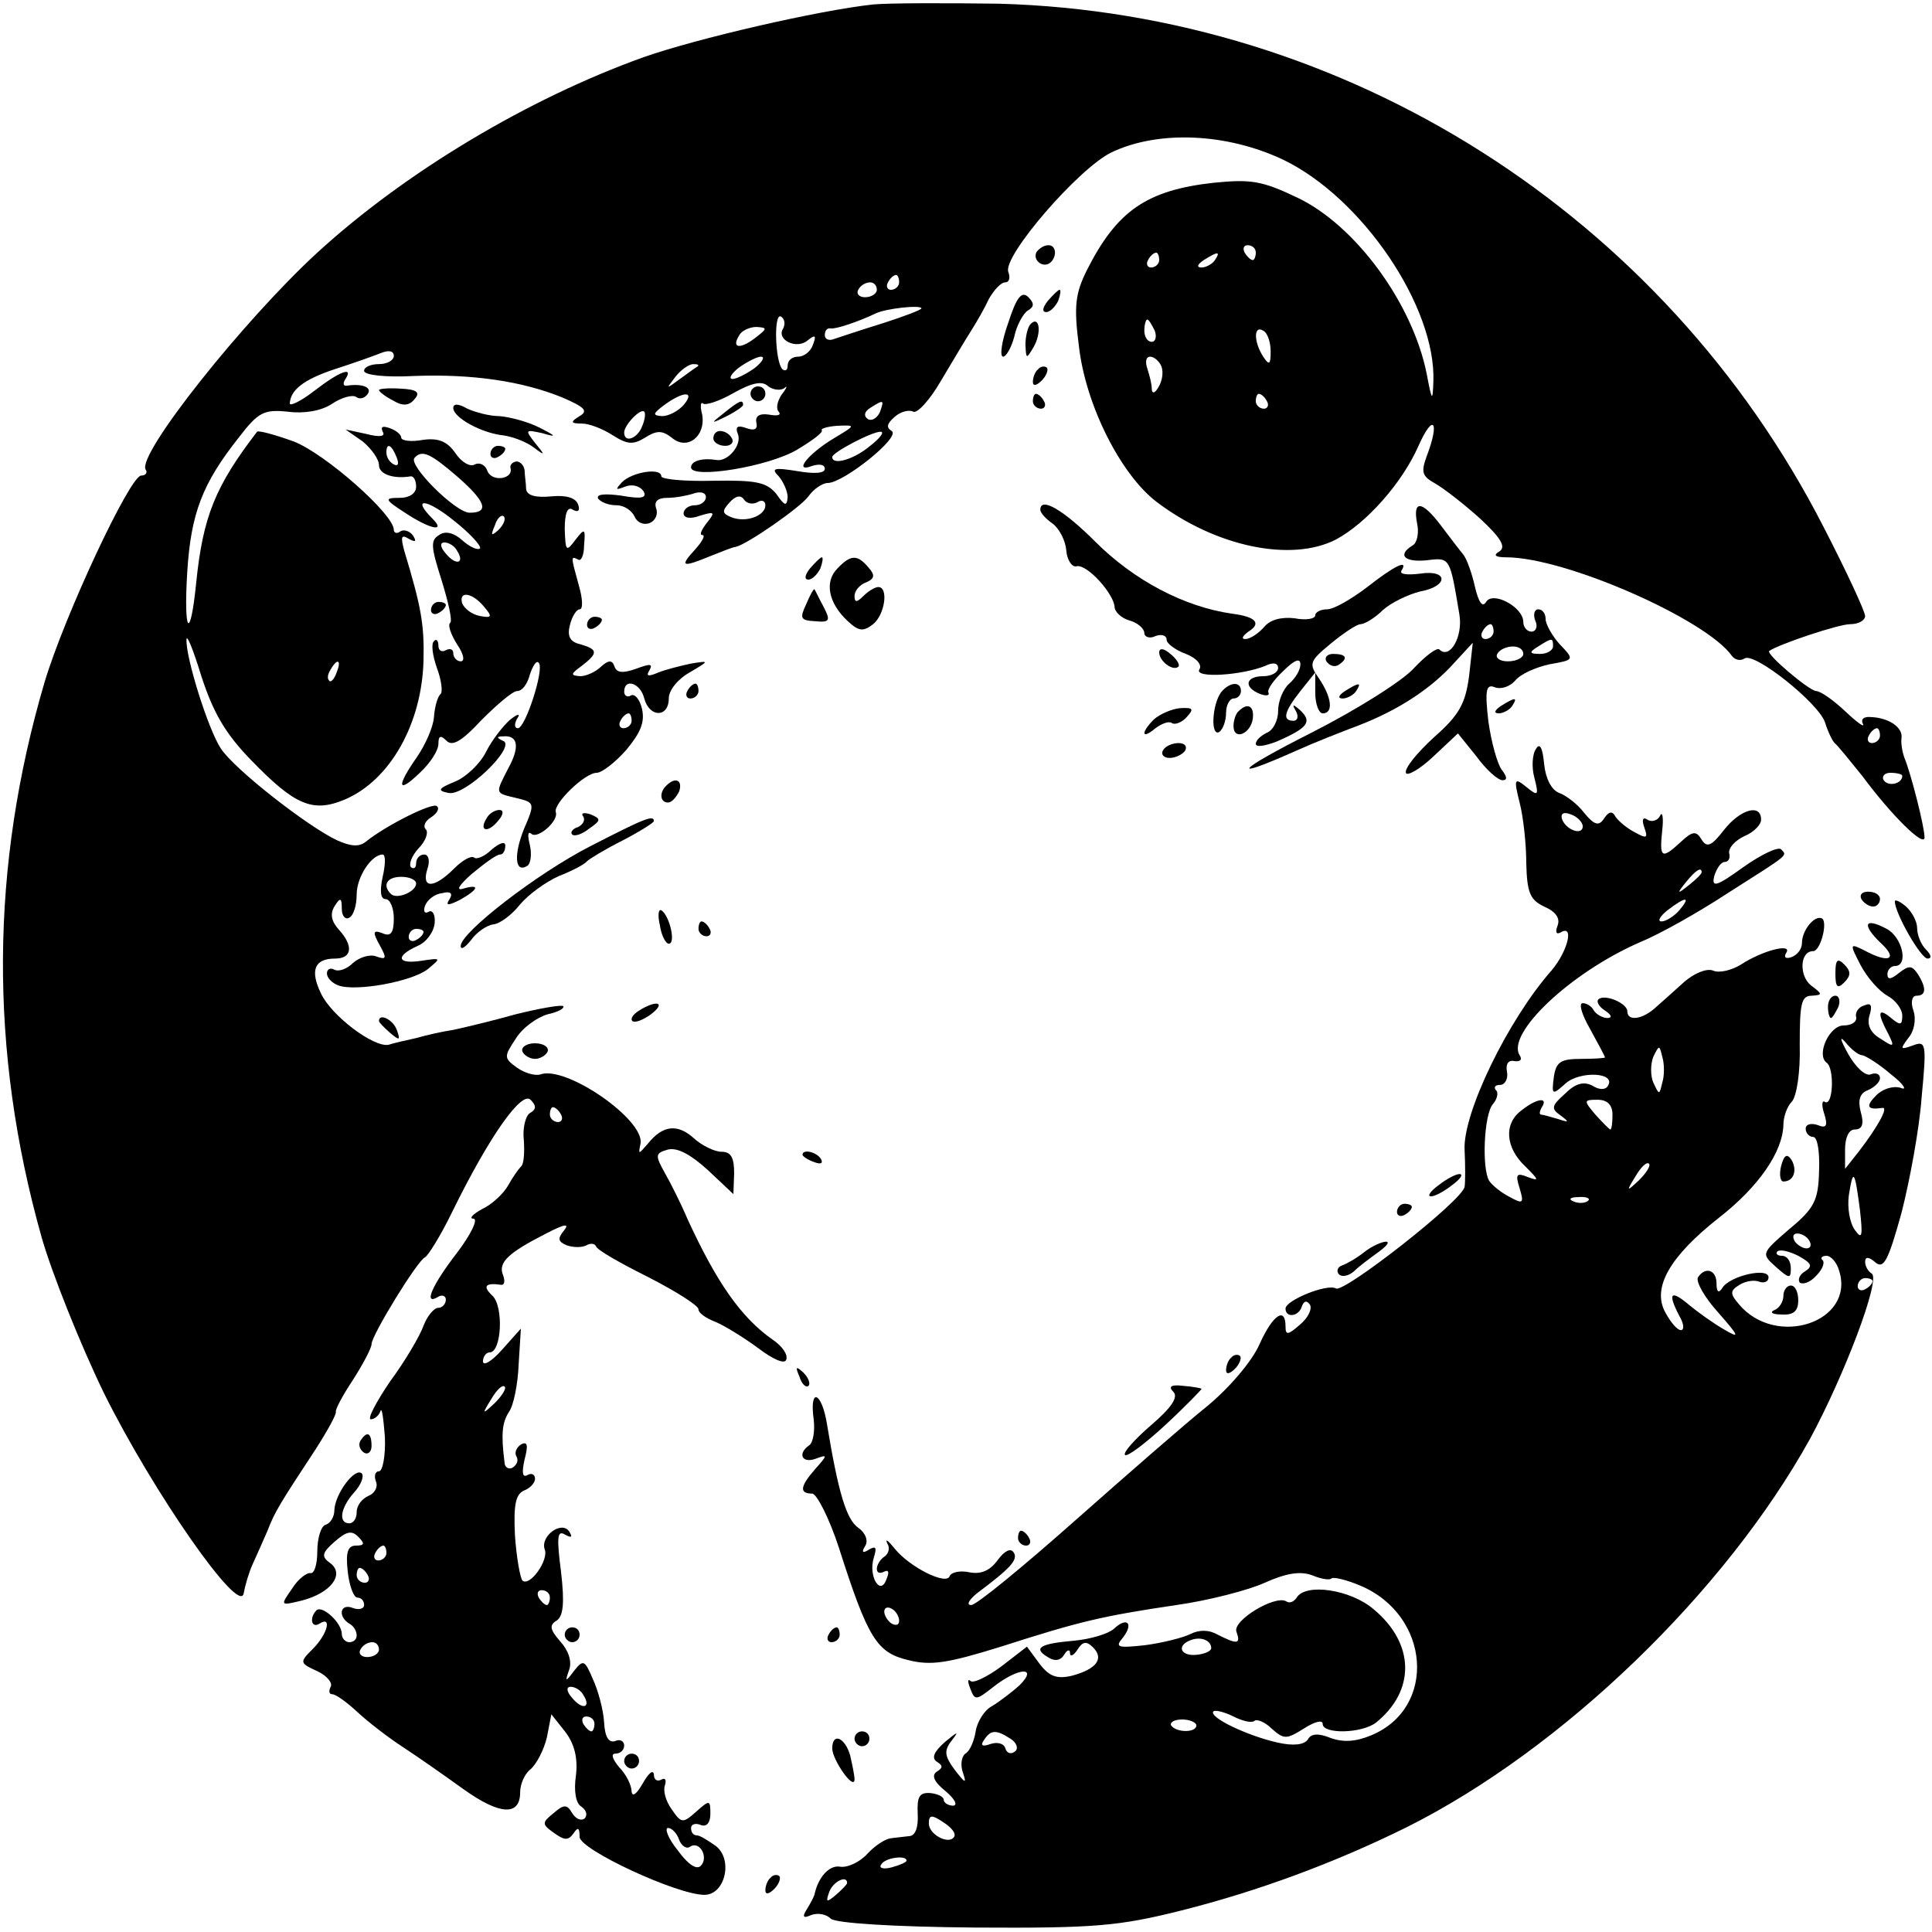 <?xml version="1.0" standalone="no"?>
<!DOCTYPE svg PUBLIC "-//W3C//DTD SVG 20010904//EN"
 "http://www.w3.org/TR/2001/REC-SVG-20010904/DTD/svg10.dtd">
<svg version="1.0" xmlns="http://www.w3.org/2000/svg"
 width="260pt" height="260pt" viewBox="0 0 260 260"
 preserveAspectRatio="xMidYMid meet">
<g transform="translate(0,260) scale(0.1,-0.1)"
fill="#000000" stroke="none">
<path d="M1175 2594 c-74 -8 -238 -46 -309 -71 -156 -56 -321 -155 -439 -263
-100 -92 -243 -272 -231 -292 3 -4 0 -8 -6 -8 -15 0 -103 -188 -130 -278 -73
-248 -75 -495 -4 -747 14 -49 52 -144 84 -210 66 -133 183 -301 188 -269 2 11
7 28 12 39 5 11 14 31 20 45 10 26 17 37 65 110 16 25 28 47 27 50 -1 3 9 22
23 43 14 22 25 43 25 48 0 12 62 113 72 117 4 2 21 29 36 60 51 104 94 164
106 152 8 -8 8 -13 -1 -18 -6 -4 -10 -21 -8 -37 1 -17 0 -32 -4 -35 -3 -3 -11
-14 -17 -25 -6 -11 -22 -26 -35 -32 -13 -7 -18 -13 -12 -13 7 0 -3 -21 -22
-46 -34 -44 -46 -72 -25 -59 5 3 10 1 10 -4 0 -6 -5 -11 -10 -11 -6 0 -15 -11
-20 -24 -5 -14 -25 -48 -45 -75 -19 -28 -31 -51 -26 -51 5 0 11 5 13 11 2 6 4
-10 6 -35 1 -25 -3 -46 -8 -46 -5 0 -7 -6 -4 -14 3 -7 -2 -16 -10 -19 -9 -4
-16 -13 -16 -22 0 -8 -4 -15 -10 -15 -15 0 -12 21 7 42 9 10 13 21 10 25 -9 9
-36 -27 -37 -49 0 -9 -5 -18 -12 -20 -6 -2 -11 -18 -11 -36 0 -17 -4 -30 -9
-29 -5 1 -17 -8 -25 -21 -16 -23 -16 -23 13 -16 39 10 58 35 39 50 -13 9 -12
14 5 29 16 14 23 16 32 7 9 -9 9 -12 -3 -12 -11 0 -14 -9 -11 -35 2 -19 8 -35
13 -35 5 0 9 -4 9 -10 0 -5 -7 -7 -15 -4 -17 7 -21 -11 -5 -21 6 -3 10 -10 10
-16 0 -5 -4 -9 -10 -9 -5 0 -10 5 -10 11 0 15 -26 39 -34 32 -10 -10 -7 -25 4
-18 17 11 11 -14 -9 -34 -18 -18 -18 -19 6 -30 13 -6 21 -16 18 -21 -3 -6 -2
-10 2 -10 5 0 20 -11 34 -24 14 -13 41 -34 61 -47 20 -13 57 -39 82 -57 49
-35 76 -36 76 -4 0 11 6 25 14 31 8 7 18 26 22 43 l6 31 19 -24 c12 -16 17
-35 14 -59 -3 -20 0 -37 7 -41 7 -5 9 -11 5 -16 -5 -4 -12 -1 -17 7 -7 12 -11
12 -25 0 -16 -13 -16 -15 1 -27 14 -10 19 -10 26 0 6 9 8 7 8 -5 0 -17 131
-78 168 -78 28 0 39 48 15 66 -10 7 -21 14 -25 14 -5 0 -8 4 -8 10 0 5 6 7 13
4 8 -3 13 3 13 15 0 19 -1 19 -19 3 -18 -16 -20 -16 -33 3 -8 11 -12 25 -9 33
2 7 0 10 -5 7 -6 -3 -10 0 -10 7 -1 7 -7 2 -15 -12 -8 -14 -14 -19 -15 -11 0
8 -7 23 -17 33 -9 11 -11 18 -5 18 7 0 12 5 12 11 0 6 -6 9 -12 6 -9 -3 -14 6
-15 25 -1 17 -8 43 -15 58 -11 26 -13 27 -25 12 -12 -16 -13 -16 -7 1 4 11 -1
26 -12 38 -14 16 -15 22 -5 28 9 6 11 23 6 66 -6 46 -5 56 5 50 9 -5 11 -4 6
4 -10 15 -39 -6 -33 -24 6 -14 -20 -51 -30 -42 -3 4 -8 31 -10 61 -2 41 1 55
12 60 8 3 15 10 15 16 0 6 -5 8 -10 5 -7 -4 -8 3 -4 21 5 19 4 25 -5 20 -6 -4
-9 -11 -6 -16 3 -5 1 -11 -5 -15 -5 -3 -11 0 -11 7 -5 39 -3 54 6 68 6 8 12
37 13 64 l3 48 -25 -28 c-14 -16 -26 -23 -26 -16 0 6 4 12 9 12 16 0 19 61 4
76 -14 13 -10 18 11 15 5 -1 6 5 3 13 -7 17 7 30 58 56 25 13 32 14 24 4 -9
-11 -8 -15 4 -20 9 -3 20 -3 26 0 5 3 11 3 13 -1 1 -5 33 -23 71 -42 37 -19
67 -38 67 -43 0 -5 10 -12 23 -17 12 -5 38 -21 57 -35 21 -16 36 -22 38 -16 3
7 -6 19 -18 27 -43 30 -76 78 -115 163 -8 19 -22 47 -30 61 -14 25 -13 27 4
32 13 3 31 -7 54 -28 l34 -32 1 28 c0 21 -4 29 -17 29 -9 0 -26 8 -37 18 -22
20 -42 18 -62 -7 -13 -15 -13 -15 -10 0 6 32 -101 106 -135 93 -7 -2 -21 2
-31 9 -18 13 -18 15 -2 39 9 15 29 29 43 33 14 3 23 8 21 11 -3 2 -32 -3 -64
-11 -32 -9 -70 -18 -84 -21 -14 -2 -36 -7 -50 -11 -14 -3 -31 -7 -37 -9 -20
-4 -77 39 -91 69 -15 31 -9 47 19 47 23 0 25 17 5 39 -10 11 -12 21 -6 31 8
13 10 12 10 -3 0 -10 5 -15 10 -12 6 3 10 17 10 31 0 24 20 54 35 54 4 0 4
-13 0 -30 -4 -19 -3 -30 4 -30 6 0 11 -12 11 -26 0 -19 -4 -25 -15 -20 -13 5
-14 2 -4 -16 10 -18 9 -20 -5 -15 -8 3 -22 -1 -31 -9 -8 -8 -19 -12 -25 -9 -5
3 -10 1 -10 -5 0 -6 7 -13 15 -16 23 -9 100 5 121 22 18 15 18 15 -9 11 -32
-5 -36 6 -5 20 12 5 22 19 23 31 1 11 -3 18 -8 15 -5 -3 -8 0 -5 8 3 8 13 16
23 17 11 3 15 0 10 -8 -6 -9 -2 -9 14 -1 25 14 28 22 4 15 -10 -3 -5 5 12 20
17 14 33 26 38 26 4 0 7 5 7 12 0 6 -7 4 -18 -5 -10 -10 -21 -14 -24 -11 -4 3
-16 -4 -27 -15 -27 -27 -44 -27 -36 -1 4 11 2 20 -4 20 -6 0 -11 -5 -11 -12 0
-6 -3 -8 -7 -5 -3 4 1 15 10 25 10 10 14 22 10 26 -4 4 -1 11 7 16 8 5 12 12
8 15 -5 6 -69 -26 -96 -48 -9 -7 -20 -6 -38 2 -39 18 -139 96 -157 124 -17 26
-47 122 -46 146 0 9 9 -13 20 -49 16 -49 32 -77 67 -113 59 -61 83 -71 126
-53 61 26 104 102 106 188 1 48 -3 71 -26 147 -5 19 -4 22 6 16 9 -5 11 -4 6
4 -4 6 -12 9 -17 6 -5 -4 -9 -2 -9 2 0 21 -93 103 -135 119 -25 9 -47 15 -49
13 -56 -73 -73 -114 -82 -204 -8 -79 -17 -68 -12 15 5 79 20 119 70 182 26 34
34 37 65 34 22 -3 45 1 59 10 13 9 28 13 33 10 5 -4 12 -2 16 4 6 9 -8 14 -28
11 -5 -1 -6 3 -2 9 11 17 -7 11 -42 -16 -18 -14 -33 -21 -33 -17 1 18 18 32
60 46 25 8 53 18 63 22 10 4 17 3 17 -4 0 -6 -9 -11 -20 -11 -11 0 -20 -4 -20
-9 0 -6 30 -9 67 -7 79 3 146 -7 200 -29 30 -13 35 -18 23 -25 -13 -8 -12 -10
3 -10 10 0 28 -7 42 -16 19 -12 27 -13 43 -3 16 10 23 10 36 0 21 -18 46 2 41
31 -3 11 -2 18 1 15 3 -3 22 3 41 14 25 14 39 17 47 9 7 -5 17 -6 22 -2 4 4 3
0 -4 -9 -6 -9 -8 -19 -4 -23 4 -5 -2 -6 -13 -4 -13 2 -19 -2 -17 -11 2 -9 -3
-11 -14 -7 -11 4 -15 2 -11 -8 6 -15 -14 -38 -29 -35 -18 3 -34 -1 -34 -10 0
-16 105 1 143 24 20 12 35 23 33 26 -2 2 7 5 21 6 25 1 25 1 -5 -17 -35 -21
-55 -47 -29 -37 10 3 17 2 17 -4 0 -6 -14 -7 -37 -3 -31 5 -36 4 -25 -7 6 -7
12 -20 12 -28 -1 -13 -4 -12 -15 4 -13 16 -27 19 -85 18 -39 -1 -70 2 -70 6 0
12 -39 6 -53 -8 -9 -10 -9 -11 4 -6 10 4 20 1 25 -6 5 -9 -2 -11 -30 -6 -22 3
-34 2 -31 -4 4 -5 14 -9 25 -9 10 0 20 -7 24 -15 3 -8 12 -12 20 -9 8 3 12 12
9 20 -3 9 2 14 15 14 11 0 27 3 36 6 9 3 16 1 16 -5 0 -6 -7 -11 -15 -11 -8 0
-15 -5 -15 -11 0 -6 9 -8 22 -3 20 6 21 5 9 -10 -7 -9 -10 -16 -6 -16 5 0 0
-9 -10 -20 -21 -23 -17 -24 22 -8 15 6 30 12 33 12 15 3 87 53 98 68 7 10 19
18 26 18 21 0 99 62 86 70 -8 5 -6 10 4 19 8 7 19 10 25 7 5 -3 22 15 37 41
16 27 34 57 41 68 7 11 18 30 24 43 7 12 16 22 22 22 5 0 7 6 4 14 -8 21 95
140 139 161 63 30 155 26 231 -10 106 -51 206 -198 202 -299 -1 -27 -2 -26 -9
11 -19 95 -96 200 -174 237 -48 23 -63 25 -113 20 -90 -10 -130 -38 -170 -117
-16 -32 -18 -49 -11 -103 9 -79 56 -172 104 -209 80 -61 182 -82 242 -51 41
22 89 76 111 126 20 45 29 33 11 -14 -8 -22 -6 -27 12 -37 12 -7 39 -28 60
-47 28 -26 35 -38 26 -44 -9 -5 -6 -8 9 -8 80 0 270 -84 304 -133 4 -5 11 -7
17 -3 14 8 99 -60 108 -86 4 -13 10 -25 13 -28 4 -3 20 -23 37 -44 40 -54 84
-97 84 -83 0 14 -18 85 -27 107 -3 8 -5 20 -4 27 2 14 -17 27 -41 28 -10 1
-14 -3 -11 -9 3 -6 -7 1 -24 17 -16 15 -33 27 -39 27 -10 1 -68 50 -63 54 13
9 93 36 109 36 11 0 20 5 20 11 0 6 -25 60 -56 120 -215 420 -642 691 -1109
704 -71 1 -148 1 -170 -1z m515 -334 c0 -5 -2 -10 -4 -10 -3 0 -8 5 -11 10 -3
6 -1 10 4 10 6 0 11 -4 11 -10z m-130 -10 c0 -5 -5 -10 -11 -10 -5 0 -7 5 -4
10 3 6 8 10 11 10 2 0 4 -4 4 -10z m75 0 c-3 -5 -12 -10 -18 -10 -7 0 -6 4 3
10 19 12 23 12 15 0z m-425 -30 c0 -5 -5 -10 -11 -10 -5 0 -7 5 -4 10 3 6 8
10 11 10 2 0 4 -4 4 -10z m-30 -10 c0 -5 -7 -10 -16 -10 -8 0 -12 5 -9 10 3 6
10 10 16 10 5 0 9 -4 9 -10z m60 -25 c0 -2 -24 -11 -52 -20 -29 -9 -59 -19
-65 -21 -7 -3 -13 -1 -13 5 0 6 3 10 8 9 7 -1 37 9 60 20 14 7 62 12 62 7z
m-186 -27 c-10 -15 18 -29 33 -16 10 8 12 7 7 -6 -3 -9 -12 -16 -20 -16 -8 0
-14 -5 -14 -12 0 -6 -3 -8 -7 -5 -10 10 -12 77 -2 71 5 -3 6 -10 3 -16z m500
-3 c3 -8 1 -15 -4 -15 -6 0 -10 7 -10 15 0 8 2 15 4 15 2 0 6 -7 10 -15z
m-538 -10 c-21 -16 -32 -13 -21 4 3 6 14 11 23 11 15 -1 15 -2 -2 -15z m694
-18 c0 -18 -2 -19 -10 -7 -13 20 -13 43 0 35 6 -3 10 -16 10 -28z m-694 -22
c-11 -8 -25 -15 -30 -15 -6 0 -2 7 8 15 11 8 25 15 30 15 6 0 2 -7 -8 -15z
m547 2 c3 -8 1 -20 -4 -28 -5 -9 -9 -9 -9 -2 0 6 -3 18 -6 27 -3 9 -2 16 4 16
5 0 12 -6 15 -13z m-624 0 c-2 -1 -13 -9 -24 -17 -19 -14 -19 -14 -6 3 7 9 18
17 24 17 6 0 8 -1 6 -3z m-19 -52 c-7 -8 -20 -15 -29 -15 -13 1 -13 3 3 15 26
19 42 19 26 0z m785 5 c3 -5 1 -10 -4 -10 -6 0 -11 5 -11 10 0 6 2 10 4 10 3
0 8 -4 11 -10z m-521 -15 c-4 -8 -11 -12 -16 -9 -6 4 -5 10 3 15 19 12 19 11
13 -6z m-320 -19 c-6 -16 -24 -23 -24 -8 0 10 22 33 27 28 2 -2 1 -11 -3 -20z
m307 -26 c-21 -18 -51 -27 -51 -15 0 6 53 34 65 34 6 0 -1 -9 -14 -19z m-152
-76 c6 4 11 2 11 -4 0 -14 -26 -24 -46 -16 -12 5 -13 8 -2 20 8 9 15 10 19 4
4 -6 12 -7 18 -4z m-566 -229 c-3 -9 -8 -14 -10 -11 -3 3 -2 9 2 15 9 16 15
13 8 -4z m2077 -85 c0 -5 -5 -10 -11 -10 -5 0 -7 5 -4 10 3 6 8 10 11 10 2 0
4 -4 4 -10z m30 -54 c0 -11 -19 -15 -25 -6 -3 5 1 10 9 10 9 0 16 -2 16 -4z
m-2000 -145 c0 -11 -26 -22 -34 -14 -12 12 -5 23 14 23 11 0 20 -4 20 -9z m10
-65 c0 -3 -4 -8 -10 -11 -5 -3 -10 -1 -10 4 0 6 5 11 10 11 6 0 10 -2 10 -4z
m185 -246 c3 -5 1 -10 -4 -10 -6 0 -11 5 -11 10 0 6 2 10 4 10 3 0 8 -4 11
-10z m-89 -388 c-17 -16 -18 -16 -5 5 7 12 15 20 18 17 3 -2 -3 -12 -13 -22z
m-146 -202 c0 -5 -5 -10 -11 -10 -5 0 -7 5 -4 10 3 6 8 10 11 10 2 0 4 -4 4
-10z m-25 -30 c3 -5 1 -10 -4 -10 -6 0 -11 5 -11 10 0 6 2 10 4 10 3 0 8 -4
11 -10z m245 -30 c0 -5 -2 -10 -4 -10 -3 0 -8 5 -11 10 -3 6 -1 10 4 10 6 0
11 -4 11 -10z m-230 -70 c0 -5 -7 -10 -16 -10 -8 0 -12 5 -9 10 3 6 10 10 16
10 5 0 9 -4 9 -10z m275 -61 c11 -17 -1 -21 -15 -4 -8 9 -8 15 -2 15 6 0 14
-5 17 -11z m15 -39 c0 -5 -2 -10 -4 -10 -3 0 -8 5 -11 10 -3 6 -1 10 4 10 6 0
11 -4 11 -10z m114 -156 c3 -8 10 -13 15 -9 13 8 25 -15 14 -26 -6 -6 -18 3
-31 21 -13 16 -18 30 -13 30 5 0 12 -7 15 -16z"/>
<path d="M1395 2261 c-6 -11 9 -23 19 -14 9 9 7 23 -3 23 -6 0 -12 -4 -16 -9z"/>
<path d="M1357 2166 c-9 -25 -12 -46 -7 -46 4 0 11 12 15 27 3 15 12 31 18 35
9 5 9 10 1 18 -9 9 -16 0 -27 -34z"/>
<path d="M1410 2195 c-7 -9 -8 -15 -2 -15 5 0 12 7 16 15 3 8 4 15 2 15 -2 0
-9 -7 -16 -15z"/>
<path d="M1387 2164 c-4 -4 -7 -17 -7 -28 1 -19 1 -20 11 -3 11 19 8 43 -4 31z"/>
<path d="M1397 2103 c-4 -3 -7 -11 -7 -17 0 -6 5 -5 12 2 6 6 9 14 7 17 -3 3
-9 2 -12 -2z"/>
<path d="M510 2075 c0 -2 9 -9 19 -14 13 -8 22 -7 29 2 8 9 3 13 -19 14 -16 1
-29 0 -29 -2z"/>
<path d="M1010 2070 c0 -5 5 -10 10 -10 6 0 10 5 10 10 0 6 -4 10 -10 10 -5 0
-10 -4 -10 -10z"/>
<path d="M1390 2060 c0 -5 5 -10 11 -10 5 0 7 5 4 10 -3 6 -8 10 -11 10 -2 0
-4 -4 -4 -10z"/>
<path d="M610 2051 c0 -13 38 -34 68 -37 13 -2 31 -9 40 -16 16 -12 16 -11 2
6 -14 18 -13 18 10 13 20 -6 19 -4 -5 8 -16 8 -40 14 -53 15 -13 0 -32 5 -43
10 -12 7 -19 7 -19 1z"/>
<path d="M974 2044 c-18 -14 -18 -15 4 -4 12 6 22 13 22 15 0 8 -5 6 -26 -11z"/>
<path d="M515 2019 c4 -6 -3 -8 -22 -3 l-28 6 23 -16 c12 -10 22 -24 22 -32 0
-12 19 -19 43 -15 4 0 7 -6 7 -14 0 -9 -9 -15 -22 -15 -21 0 -21 -2 7 -20 33
-22 56 -27 37 -8 -29 29 -8 27 28 -2 23 -18 38 -35 36 -38 -3 -3 -14 2 -24 11
-11 10 -23 13 -31 7 -12 -7 -11 -16 3 -60 9 -29 15 -55 12 -58 -4 -3 1 -16 9
-29 9 -13 11 -23 5 -23 -5 0 -10 5 -10 11 0 5 -4 7 -10 4 -5 -3 -10 -1 -10 6
0 7 -3 10 -6 6 -4 -3 -2 -19 4 -36 6 -16 8 -32 5 -35 -4 -3 -8 -17 -9 -31 -1
-14 -12 -38 -23 -54 -28 -40 -26 -50 4 -21 14 13 25 30 25 39 0 11 3 12 11 4
8 -8 21 0 47 28 21 21 42 39 48 39 7 0 14 10 17 22 4 12 9 20 12 16 8 -8 -18
-88 -28 -88 -5 0 -5 6 -1 13 5 7 1 7 -10 -2 -9 -8 -24 -27 -32 -43 -8 -16 -27
-34 -42 -40 -22 -9 -24 -12 -9 -15 22 -6 93 63 74 70 -9 4 -9 6 0 6 20 2 23
-14 7 -43 -18 -35 -18 -33 11 -40 25 -6 25 -7 10 -42 -14 -35 -12 -60 5 -49 4
3 6 15 3 28 -3 12 -3 19 2 15 8 -8 37 17 33 29 -4 11 39 53 55 53 7 0 25 14
40 31 19 23 25 37 21 55 -3 13 -10 21 -15 18 -5 -3 -9 0 -9 5 0 19 22 12 27
-9 7 -26 33 -26 33 0 0 11 12 26 28 35 27 16 27 16 2 12 -14 -3 -34 -8 -44
-12 -14 -6 -17 -5 -12 3 5 9 1 9 -18 2 -17 -6 -26 -6 -29 3 -3 9 -8 9 -18 0
-7 -7 -20 -13 -28 -13 -14 1 -13 3 2 14 22 17 22 22 -2 29 -14 3 -18 11 -14
26 3 12 9 21 13 21 5 0 4 15 -1 32 -11 40 -11 40 -1 35 4 -3 8 6 8 19 2 23 1
24 -12 7 -12 -16 -13 -15 -14 15 0 22 4 31 11 26 7 -4 10 -1 7 7 -3 9 -16 13
-36 11 -21 -2 -33 1 -34 10 0 7 -2 19 -2 25 -1 7 -6 12 -11 12 -6 -1 -9 -5 -8
-9 4 -15 -25 -19 -31 -4 -3 9 -11 12 -17 9 -6 -4 -18 3 -26 15 -11 16 -23 21
-44 18 -16 -3 -29 -1 -29 3 0 4 -7 10 -16 13 -9 3 -12 2 -9 -5z m19 -35 c3 -8
2 -12 -4 -9 -6 3 -10 10 -10 16 0 14 7 11 14 -7z m81 -25 c39 -34 44 -49 17
-49 -19 0 -84 65 -74 74 10 11 21 6 57 -25z m56 -72 c-10 -9 -11 -8 -5 6 3 10
9 15 12 12 3 -3 0 -11 -7 -18z m-56 -28 c11 -17 -1 -21 -15 -4 -8 9 -8 15 -2
15 6 0 14 -5 17 -11z m36 -75 c12 -14 11 -16 -5 -13 -11 2 -21 10 -24 17 -5
17 13 15 29 -4z m199 -154 c0 -5 -5 -10 -11 -10 -5 0 -7 5 -4 10 3 6 8 10 11
10 2 0 4 -4 4 -10z"/>
<path d="M960 2010 c0 -5 7 -10 16 -10 8 0 12 5 9 10 -3 6 -10 10 -16 10 -5 0
-9 -4 -9 -10z"/>
<path d="M660 1989 c0 -5 5 -7 10 -4 6 3 10 8 10 11 0 2 -4 4 -10 4 -5 0 -10
-5 -10 -11z"/>
<path d="M1400 1914 c0 -4 7 -12 17 -19 9 -7 17 -23 18 -36 1 -13 8 -23 14
-21 14 3 50 -37 51 -55 0 -6 9 -15 20 -18 11 -3 20 -11 20 -17 0 -5 7 -8 15
-4 8 3 15 1 15 -5 0 -5 12 -14 26 -19 15 -6 22 -15 18 -21 -7 -12 57 -8 89 5
10 5 17 4 17 -3 0 -6 -9 -11 -20 -11 -24 0 -27 -15 -4 -24 8 -3 13 -2 11 2 -2
4 7 17 20 29 15 15 23 18 23 9 0 -8 -7 -19 -15 -26 -8 -7 -15 -23 -15 -37 0
-13 -7 -26 -15 -29 -8 -4 -15 -10 -15 -15 0 -5 12 -3 28 3 41 18 48 26 33 41
-11 10 -13 10 -7 0 4 -7 2 -13 -3 -13 -16 0 -13 12 9 40 l20 25 0 -27 c0 -16
5 -28 10 -28 15 0 12 22 -5 47 -14 20 -13 23 16 47 17 14 35 26 40 26 5 0 19
8 30 19 11 10 34 21 50 25 39 7 38 30 0 24 -17 -2 -28 -1 -25 4 10 16 -9 7
-46 -22 -21 -16 -45 -30 -54 -30 -9 0 -16 -4 -16 -8 0 -5 -13 -7 -28 -4 -18 2
-33 -2 -41 -12 -8 -9 -19 -16 -25 -16 -6 0 -4 4 4 10 18 11 10 20 -21 24 -65
9 -133 45 -185 97 -43 43 -74 61 -74 43z"/>
<path d="M1907 1896 c3 -13 0 -27 -6 -30 -21 -13 -11 -23 19 -20 32 4 31 4 44
-73 5 -30 -13 -61 -27 -47 -3 3 -18 -8 -34 -25 -15 -17 -77 -56 -138 -87 -101
-51 -114 -66 -20 -24 22 10 60 25 84 34 54 21 98 50 129 85 l24 26 -5 -45 c-5
-37 -13 -52 -47 -82 -23 -21 -40 -42 -38 -48 1 -5 18 4 37 22 l33 31 25 -31
c13 -18 29 -32 35 -32 7 0 6 5 -1 14 -6 8 -14 37 -18 65 -5 43 -3 51 9 46 8
-3 20 1 27 9 7 9 28 18 46 22 34 6 34 6 14 27 -10 11 -19 27 -19 34 0 7 -4 13
-10 13 -5 0 -7 -7 -4 -15 4 -8 1 -15 -5 -15 -6 0 -11 6 -11 13 0 20 -41 42
-50 27 -5 -8 -10 -1 -15 20 -4 18 -11 38 -16 44 -5 6 -18 23 -30 39 -25 33
-38 35 -32 3z m103 -146 c0 -5 -5 -10 -11 -10 -5 0 -7 5 -4 10 3 6 8 10 11 10
2 0 4 -4 4 -10z m80 -20 c0 -5 -8 -10 -17 -10 -15 0 -16 2 -3 10 19 12 20 12
20 0z m-40 -10 c0 -5 -9 -10 -21 -10 -11 0 -17 5 -14 10 3 6 13 10 21 10 8 0
14 -4 14 -10z"/>
<path d="M1090 1835 c-7 -9 -8 -15 -2 -15 5 0 12 7 16 15 3 8 4 15 2 15 -2 0
-9 -7 -16 -15z"/>
<path d="M1127 1835 c-18 -18 -12 -47 14 -71 15 -14 21 -14 34 -4 16 13 21 50
7 50 -4 0 -13 -5 -20 -12 -9 -9 -12 -9 -12 0 0 7 7 15 15 18 12 5 13 10 4 20
-15 18 -24 18 -42 -1z"/>
<path d="M1085 1787 c-9 -19 -8 -22 12 -23 20 -2 21 1 11 20 -6 11 -11 22 -12
23 -1 1 -6 -8 -11 -20z"/>
<path d="M580 1779 c0 -5 5 -7 10 -4 6 3 10 8 10 11 0 2 -4 4 -10 4 -5 0 -10
-5 -10 -11z"/>
<path d="M790 1759 c0 -5 5 -7 10 -4 6 3 10 8 10 11 0 2 -4 4 -10 4 -5 0 -10
-5 -10 -11z"/>
<path d="M1560 1722 c0 -12 19 -26 26 -19 2 2 -2 10 -11 17 -9 8 -15 8 -15 2z"/>
<path d="M1785 1710 c4 -6 11 -8 16 -5 14 9 11 15 -7 15 -8 0 -12 -5 -9 -10z"/>
<path d="M925 1670 c-3 -5 -1 -10 4 -10 6 0 11 5 11 10 0 6 -2 10 -4 10 -3 0
-8 -4 -11 -10z"/>
<path d="M1643 1668 c-12 -17 -14 -60 -2 -53 5 4 9 15 9 26 0 10 5 19 10 19 6
0 10 5 10 10 0 14 -16 12 -27 -2z"/>
<path d="M1810 1670 c-9 -6 -10 -10 -3 -10 6 0 15 5 18 10 8 12 4 12 -15 0z"/>
<path d="M2020 1650 c-9 -6 -10 -10 -3 -10 6 0 15 5 18 10 8 12 4 12 -15 0z"/>
<path d="M1553 1632 c-18 -18 -17 -28 2 -12 8 6 18 10 22 7 4 -3 14 1 20 8 10
11 9 13 -9 12 -11 -1 -27 -8 -35 -15z"/>
<path d="M1667 1643 c-4 -3 -7 -13 -7 -20 0 -20 23 -11 26 10 2 17 -7 22 -19
10z"/>
<path d="M1565 1590 c-3 -5 1 -10 9 -10 8 0 18 5 21 10 3 6 -1 10 -9 10 -8 0
-18 -4 -21 -10z"/>
<path d="M2067 1592 c-5 -7 -6 -25 -2 -39 6 -24 5 -25 -11 -12 -16 13 -17 11
-9 -21 5 -19 9 -56 9 -82 1 -39 5 -49 24 -58 16 -7 22 -16 18 -26 -3 -8 -2
-12 4 -9 19 12 10 -25 -12 -51 -59 -67 -120 -193 -117 -242 1 -20 1 -43 0 -49
-2 -18 -162 -143 -173 -137 -12 7 -68 -16 -68 -27 0 -13 18 -11 22 3 3 8 7 8
11 2 3 -6 -3 -18 -14 -27 -16 -14 -19 -14 -19 -2 0 27 -17 16 -35 -24 -10 -23
-41 -59 -70 -83 -30 -24 -110 -94 -179 -155 -70 -62 -132 -113 -139 -113 -7 0
-3 7 8 16 44 33 56 45 49 55 -4 6 -12 2 -21 -10 -10 -14 -22 -20 -38 -17 -13
3 -25 0 -27 -5 -4 -13 -54 12 -74 37 -9 11 -13 14 -10 7 4 -6 2 -14 -4 -18 -5
-3 -10 -11 -10 -16 0 -6 4 -7 10 -4 6 3 7 -1 3 -10 -8 -24 -25 4 -17 29 4 13
3 16 -6 11 -9 -6 -11 -4 -6 4 5 7 1 18 -9 25 -16 11 -27 48 -42 139 -7 44 -24
51 -18 7 2 -16 -1 -32 -6 -35 -16 -11 -10 -25 9 -18 16 6 16 5 -1 -14 -20 -23
-22 -33 -4 -33 6 0 23 -33 36 -73 39 -122 51 -141 93 -151 31 -8 54 -4 125 18
106 34 135 41 236 56 43 6 97 20 119 30 29 13 48 16 64 10 12 -5 24 -7 26 -4
3 2 20 -2 39 -10 94 -40 103 -164 15 -201 -21 -9 -38 -10 -55 -4 -17 7 -27 6
-31 -2 -5 -7 -19 -9 -41 -4 -40 9 -93 34 -86 42 3 2 15 -1 27 -7 12 -6 24 -9
28 -6 3 3 14 -1 23 -10 17 -15 20 -15 44 0 14 9 25 12 25 6 0 -14 53 -13 72 2
53 43 52 106 -3 152 -31 27 -92 36 -104 16 -4 -6 -10 -8 -14 -5 -15 9 -73 -26
-67 -41 6 -17 1 -17 -25 -4 -12 7 -25 7 -37 1 -10 -5 -38 -12 -61 -15 -37 -4
-41 -3 -30 10 15 19 6 29 -12 12 -8 -7 -32 -14 -54 -16 -46 -4 -55 -10 -35
-22 9 -6 17 -5 22 3 4 7 8 8 8 2 0 -5 5 -3 10 5 7 11 12 12 21 3 15 -15 5 -29
-28 -38 -21 -5 -31 -1 -44 16 l-17 23 -35 -27 c-19 -14 -38 -23 -41 -19 -4 3
-4 -1 0 -11 6 -16 8 -15 31 3 33 26 61 28 35 2 -10 -9 -27 -22 -37 -28 -10 -5
-20 -21 -22 -34 -2 -13 -8 -27 -14 -30 -5 -4 -7 -15 -3 -26 5 -15 3 -14 -11 4
-14 19 -15 26 -4 40 10 13 8 12 -9 -2 -15 -13 -19 -22 -11 -27 8 -5 8 -8 0
-13 -8 -5 -4 -14 11 -26 13 -11 17 -19 11 -20 -7 0 -13 4 -13 8 0 4 -8 8 -18
9 -15 1 -18 -5 -17 -28 1 -18 -3 -30 -12 -30 -7 -1 -19 -2 -25 -3 -7 -1 -21
-10 -31 -21 -10 -11 -27 -19 -37 -17 -14 2 -29 -14 -34 -38 -1 -3 -5 -11 -10
-19 -7 -11 -5 -13 6 -8 9 3 20 1 26 -5 6 -6 82 -11 194 -12 162 -1 194 2 278
23 103 26 206 64 303 112 210 105 429 317 543 523 46 85 95 214 83 222 -5 3
-9 10 -9 16 0 7 5 7 14 -1 11 -9 17 2 35 67 11 43 24 113 27 155 7 73 6 77
-12 70 -17 -6 -17 -5 -6 10 8 9 11 25 7 37 -4 11 -2 20 4 20 13 0 14 10 2 29
-8 12 -12 12 -25 2 -11 -9 -16 -10 -16 -2 0 6 5 11 10 11 19 0 10 39 -11 50
-30 16 -34 6 -8 -19 24 -22 11 -28 -22 -10 -20 10 -20 9 -5 -20 9 -17 25 -35
36 -41 11 -6 20 -18 20 -27 0 -13 -3 -13 -15 -3 -18 15 -19 7 -4 -21 9 -18 8
-19 -10 -7 -14 8 -19 19 -15 32 4 13 2 17 -7 13 -8 -2 -13 -10 -11 -16 1 -6
-6 -11 -17 -11 -19 0 -37 -39 -23 -50 11 -7 9 -59 -2 -53 -4 3 -5 -4 -1 -16 5
-16 3 -20 -9 -15 -9 3 -16 1 -16 -5 0 -6 5 -11 10 -11 6 0 9 -20 8 -46 -1 -39
-6 -50 -40 -78 -38 -33 -38 -33 -18 -51 18 -16 20 -16 20 -2 0 10 -5 17 -12
17 -6 0 -9 3 -6 6 4 3 16 0 28 -6 18 -10 20 -14 9 -21 -7 -4 -10 -11 -7 -15 4
-3 14 0 22 9 8 8 12 17 9 21 -4 3 -1 6 5 6 6 0 14 -9 17 -20 22 -69 -85 -105
-135 -45 -12 14 -12 18 1 26 8 5 20 7 27 4 6 -2 12 0 12 6 0 14 -52 2 -62 -14
-5 -8 -8 -6 -8 6 0 18 -15 23 -25 8 -3 -6 9 -27 27 -47 29 -33 30 -36 8 -23
-14 8 -35 23 -47 33 -25 21 -29 16 -13 -15 6 -10 7 -19 2 -19 -5 0 -14 11 -21
24 -18 33 6 75 72 127 54 42 86 89 87 125 0 11 5 25 11 31 7 7 12 41 11 77 0
55 2 66 16 66 15 1 15 2 -1 14 -16 13 -15 46 3 46 10 0 20 39 12 44 -10 5 -27
-16 -27 -33 0 -8 -6 -16 -14 -19 -8 -3 -11 0 -7 6 8 13 -32 3 -61 -16 -13 -8
-30 -12 -38 -8 -9 3 -25 -4 -38 -15 -12 -11 -29 -26 -38 -34 -18 -17 -39 -20
-39 -6 0 11 -31 24 -39 16 -3 -3 1 -10 9 -15 9 -6 10 -10 3 -10 -6 0 -15 5
-18 10 -3 6 -10 10 -15 10 -6 0 -1 -16 10 -35 11 -20 20 -37 20 -38 0 -1 -15
-2 -32 -2 -28 0 -34 -4 -37 -25 -3 -24 -2 -24 16 -8 19 17 68 15 57 -3 -3 -6
-12 -6 -21 0 -12 6 -23 3 -37 -11 -18 -16 -19 -20 -6 -29 12 -9 12 -10 -3 -5
-10 3 -21 6 -23 6 -3 0 -2 5 1 10 9 14 -7 12 -27 -4 -25 -18 -22 -51 5 -76 18
-18 19 -20 3 -14 -15 6 -17 4 -11 -15 6 -20 5 -22 -13 -12 -12 6 -24 16 -28
22 -10 17 -7 89 5 103 6 7 8 16 4 19 -3 4 -1 7 6 7 6 0 11 8 9 18 -2 10 2 16
10 14 8 -1 11 2 7 8 -18 29 68 111 162 152 27 11 80 41 118 66 85 54 80 50 72
59 -4 4 -27 -7 -51 -24 -36 -26 -43 -28 -39 -12 3 10 9 19 14 19 5 0 8 5 6 12
-1 7 8 17 21 23 12 5 22 15 22 22 0 22 -28 14 -50 -14 -17 -22 -23 -24 -30
-13 -7 12 -12 12 -28 -3 -26 -24 -29 -22 -25 16 2 17 0 26 -3 19 -3 -6 -11 -9
-17 -5 -6 4 -8 0 -4 -11 5 -14 3 -15 -13 -6 -10 5 -22 15 -26 21 -4 8 -9 7
-15 -2 -7 -11 -13 -10 -27 7 -9 12 -25 24 -34 27 -10 4 -18 19 -20 39 -2 22
-6 29 -11 20z m63 -104 c0 -13 -23 -5 -28 10 -2 7 2 10 12 6 9 -3 16 -11 16
-16z m160 -62 c0 -2 -8 -10 -17 -17 -16 -13 -17 -12 -4 4 13 16 21 21 21 13z
m-30 -51 c-7 -8 -18 -15 -24 -15 -6 0 -2 7 8 15 25 19 32 19 16 0z m246 -195
c5 -1 23 -12 39 -26 17 -13 22 -22 13 -18 -10 3 -24 -1 -33 -10 -15 -15 -12
-20 8 -17 9 2 -5 -24 -31 -58 l-19 -24 0 26 c0 16 5 27 13 27 10 0 13 7 8 24
-4 16 -1 25 10 29 9 4 16 11 16 16 0 6 -6 8 -13 5 -7 -2 -20 10 -30 28 -10 18
-12 25 -4 16 8 -10 18 -18 23 -18z m-269 -37 c-4 -17 -4 -17 -12 0 -4 9 -4 25
0 35 8 16 8 16 12 0 3 -10 3 -26 0 -35z m-67 -43 c0 -11 -1 -20 -3 -20 -1 0
-10 9 -20 20 -16 19 -16 20 3 20 13 0 20 -7 20 -20z m36 -88 c-17 -16 -18 -16
-5 5 7 12 15 20 18 17 3 -2 -3 -12 -13 -22z m297 -40 c4 -36 3 -41 -7 -27 -7
10 -10 30 -8 46 6 38 8 34 15 -19z m-366 12 c-3 -3 -12 -4 -19 -1 -8 3 -5 6 6
6 11 1 17 -2 13 -5z m298 -54 c3 -5 2 -10 -4 -10 -5 0 -13 5 -16 10 -3 6 -2
10 4 10 5 0 13 -4 16 -10z m85 -54 c0 -3 -4 -8 -10 -11 -5 -3 -10 -1 -10 4 0
6 5 11 10 11 6 0 10 -2 10 -4z m-1310 -457 c0 -6 -4 -7 -10 -4 -5 3 -10 11
-10 16 0 6 5 7 10 4 6 -3 10 -11 10 -16z m420 -37 c0 -4 -9 -8 -20 -9 -22 -2
-27 13 -7 20 14 5 27 -1 27 -11z m-20 -104 c0 -10 -27 -10 -34 0 -2 4 4 8 15
8 10 0 19 -4 19 -8z m-250 -18 c8 -5 11 -13 6 -17 -5 -4 -11 -3 -13 4 -2 7
-11 9 -20 6 -11 -4 -14 -2 -9 5 9 14 16 15 36 2z m-76 -132 c-7 -11 -34 3 -34
18 0 12 4 12 19 2 11 -7 18 -15 15 -20z m-64 -32 c0 -2 -9 -6 -20 -9 -11 -3
-18 -1 -14 4 5 9 34 13 34 5z m-80 -30 c0 -2 -7 -9 -15 -16 -13 -11 -14 -10
-9 4 5 14 24 23 24 12z"/>
<path d="M897 1543 c-10 -9 -9 -23 2 -23 5 0 11 7 15 15 5 15 -5 20 -17 8z"/>
<path d="M655 1499 c-11 -17 1 -21 15 -4 8 9 8 15 2 15 -6 0 -14 -5 -17 -11z"/>
<path d="M785 1501 c3 -5 -1 -11 -7 -14 -7 -2 -11 -7 -8 -10 3 -3 13 0 23 8
16 11 16 13 2 19 -9 3 -14 2 -10 -3z"/>
<path d="M794 1461 c-72 -37 -174 -116 -174 -134 0 -6 6 -2 14 8 7 10 21 20
30 21 9 1 25 13 36 27 11 13 34 30 52 38 18 7 35 16 38 20 3 3 24 16 48 28 23
12 42 24 42 26 0 9 -14 3 -86 -34z"/>
<path d="M2505 1390 c3 -5 10 -10 16 -10 5 0 9 5 9 10 0 6 -7 10 -16 10 -8 0
-12 -4 -9 -10z"/>
<path d="M2550 1387 c0 -16 35 -77 44 -77 6 0 5 5 -2 12 -7 7 -12 20 -12 29 0
9 -7 22 -15 29 -8 7 -15 10 -15 7z"/>
<path d="M888 1355 c2 -14 8 -25 12 -25 10 0 1 38 -10 45 -4 2 -5 -7 -2 -20z"/>
<path d="M940 1350 c0 -5 5 -10 11 -10 5 0 7 5 4 10 -3 6 -8 10 -11 10 -2 0
-4 -4 -4 -10z"/>
<path d="M2470 1290 c0 -19 3 -21 12 -12 9 9 9 15 0 24 -9 9 -12 7 -12 -12z"/>
<path d="M2460 1245 c0 -8 2 -15 4 -15 2 0 6 7 10 15 3 8 1 15 -4 15 -6 0 -10
-7 -10 -15z"/>
<path d="M860 1240 c-8 -5 -12 -11 -9 -14 3 -3 14 1 25 9 21 16 8 20 -16 5z"/>
<path d="M510 1226 c0 -2 7 -9 15 -16 13 -11 14 -10 9 4 -5 14 -24 23 -24 12z"/>
<path d="M703 1185 c2 -5 10 -10 17 -10 7 0 15 5 17 10 2 6 -6 11 -17 11 -11
0 -19 -5 -17 -11z"/>
<path d="M1080 1046 c0 -2 7 -7 16 -10 8 -3 12 -2 9 4 -6 10 -25 14 -25 6z"/>
<path d="M2397 1031 c-3 -12 -1 -21 3 -21 14 0 19 15 11 29 -6 9 -10 7 -14 -8z"/>
<path d="M1936 1005 c-11 -8 -16 -15 -10 -15 5 0 18 7 28 15 11 8 16 15 10 15
-5 0 -18 -7 -28 -15z"/>
<path d="M1880 969 c0 -5 5 -7 10 -4 6 3 10 8 10 11 0 2 -4 4 -10 4 -5 0 -10
-5 -10 -11z"/>
<path d="M1836 915 c-10 -8 -24 -16 -30 -18 -6 -2 -8 -8 -4 -12 4 -4 13 -2 20
4 7 7 22 18 33 26 11 8 16 14 10 14 -5 0 -19 -6 -29 -14z"/>
<path d="M2400 856 c0 -8 -6 -17 -12 -19 -7 -3 -3 -6 10 -6 16 -1 22 5 22 19
0 11 -4 20 -10 20 -5 0 -10 -6 -10 -14z"/>
<path d="M1657 773 c-4 -3 -7 -11 -7 -17 0 -6 5 -5 12 2 6 6 9 14 7 17 -3 3
-9 2 -12 -2z"/>
<path d="M1076 747 c3 -10 9 -15 12 -12 3 3 0 11 -7 18 -10 9 -11 8 -5 -6z"/>
<path d="M1579 727 c7 -7 -2 -21 -30 -45 -22 -19 -38 -37 -35 -40 3 -3 28 16
55 41 28 26 49 48 48 48 -1 1 -12 3 -25 4 -16 2 -20 -1 -13 -8z"/>
<path d="M485 661 c-3 -5 -1 -12 5 -16 5 -3 10 1 10 9 0 18 -6 21 -15 7z"/>
<path d="M1370 530 c0 -5 5 -10 11 -10 5 0 7 5 4 10 -3 6 -8 10 -11 10 -2 0
-4 -4 -4 -10z"/>
<path d="M760 400 c0 -5 5 -10 10 -10 6 0 10 5 10 10 0 6 -4 10 -10 10 -5 0
-10 -4 -10 -10z"/>
<path d="M1115 400 c-3 -5 -1 -10 4 -10 6 0 11 5 11 10 0 6 -2 10 -4 10 -3 0
-8 -4 -11 -10z"/>
<path d="M1150 260 c0 -5 5 -10 10 -10 6 0 10 5 10 10 0 6 -4 10 -10 10 -5 0
-10 -4 -10 -10z"/>
<path d="M1120 247 c0 -15 29 -57 30 -42 0 6 -3 20 -6 33 -7 24 -24 31 -24 9z"/>
<path d="M840 230 c0 -5 5 -10 10 -10 6 0 10 5 10 10 0 6 -4 10 -10 10 -5 0
-10 -4 -10 -10z"/>
<path d="M1037 73 c-4 -3 -7 -11 -7 -17 0 -6 5 -5 12 2 6 6 9 14 7 17 -3 3 -9
2 -12 -2z"/>
</g>
</svg>
